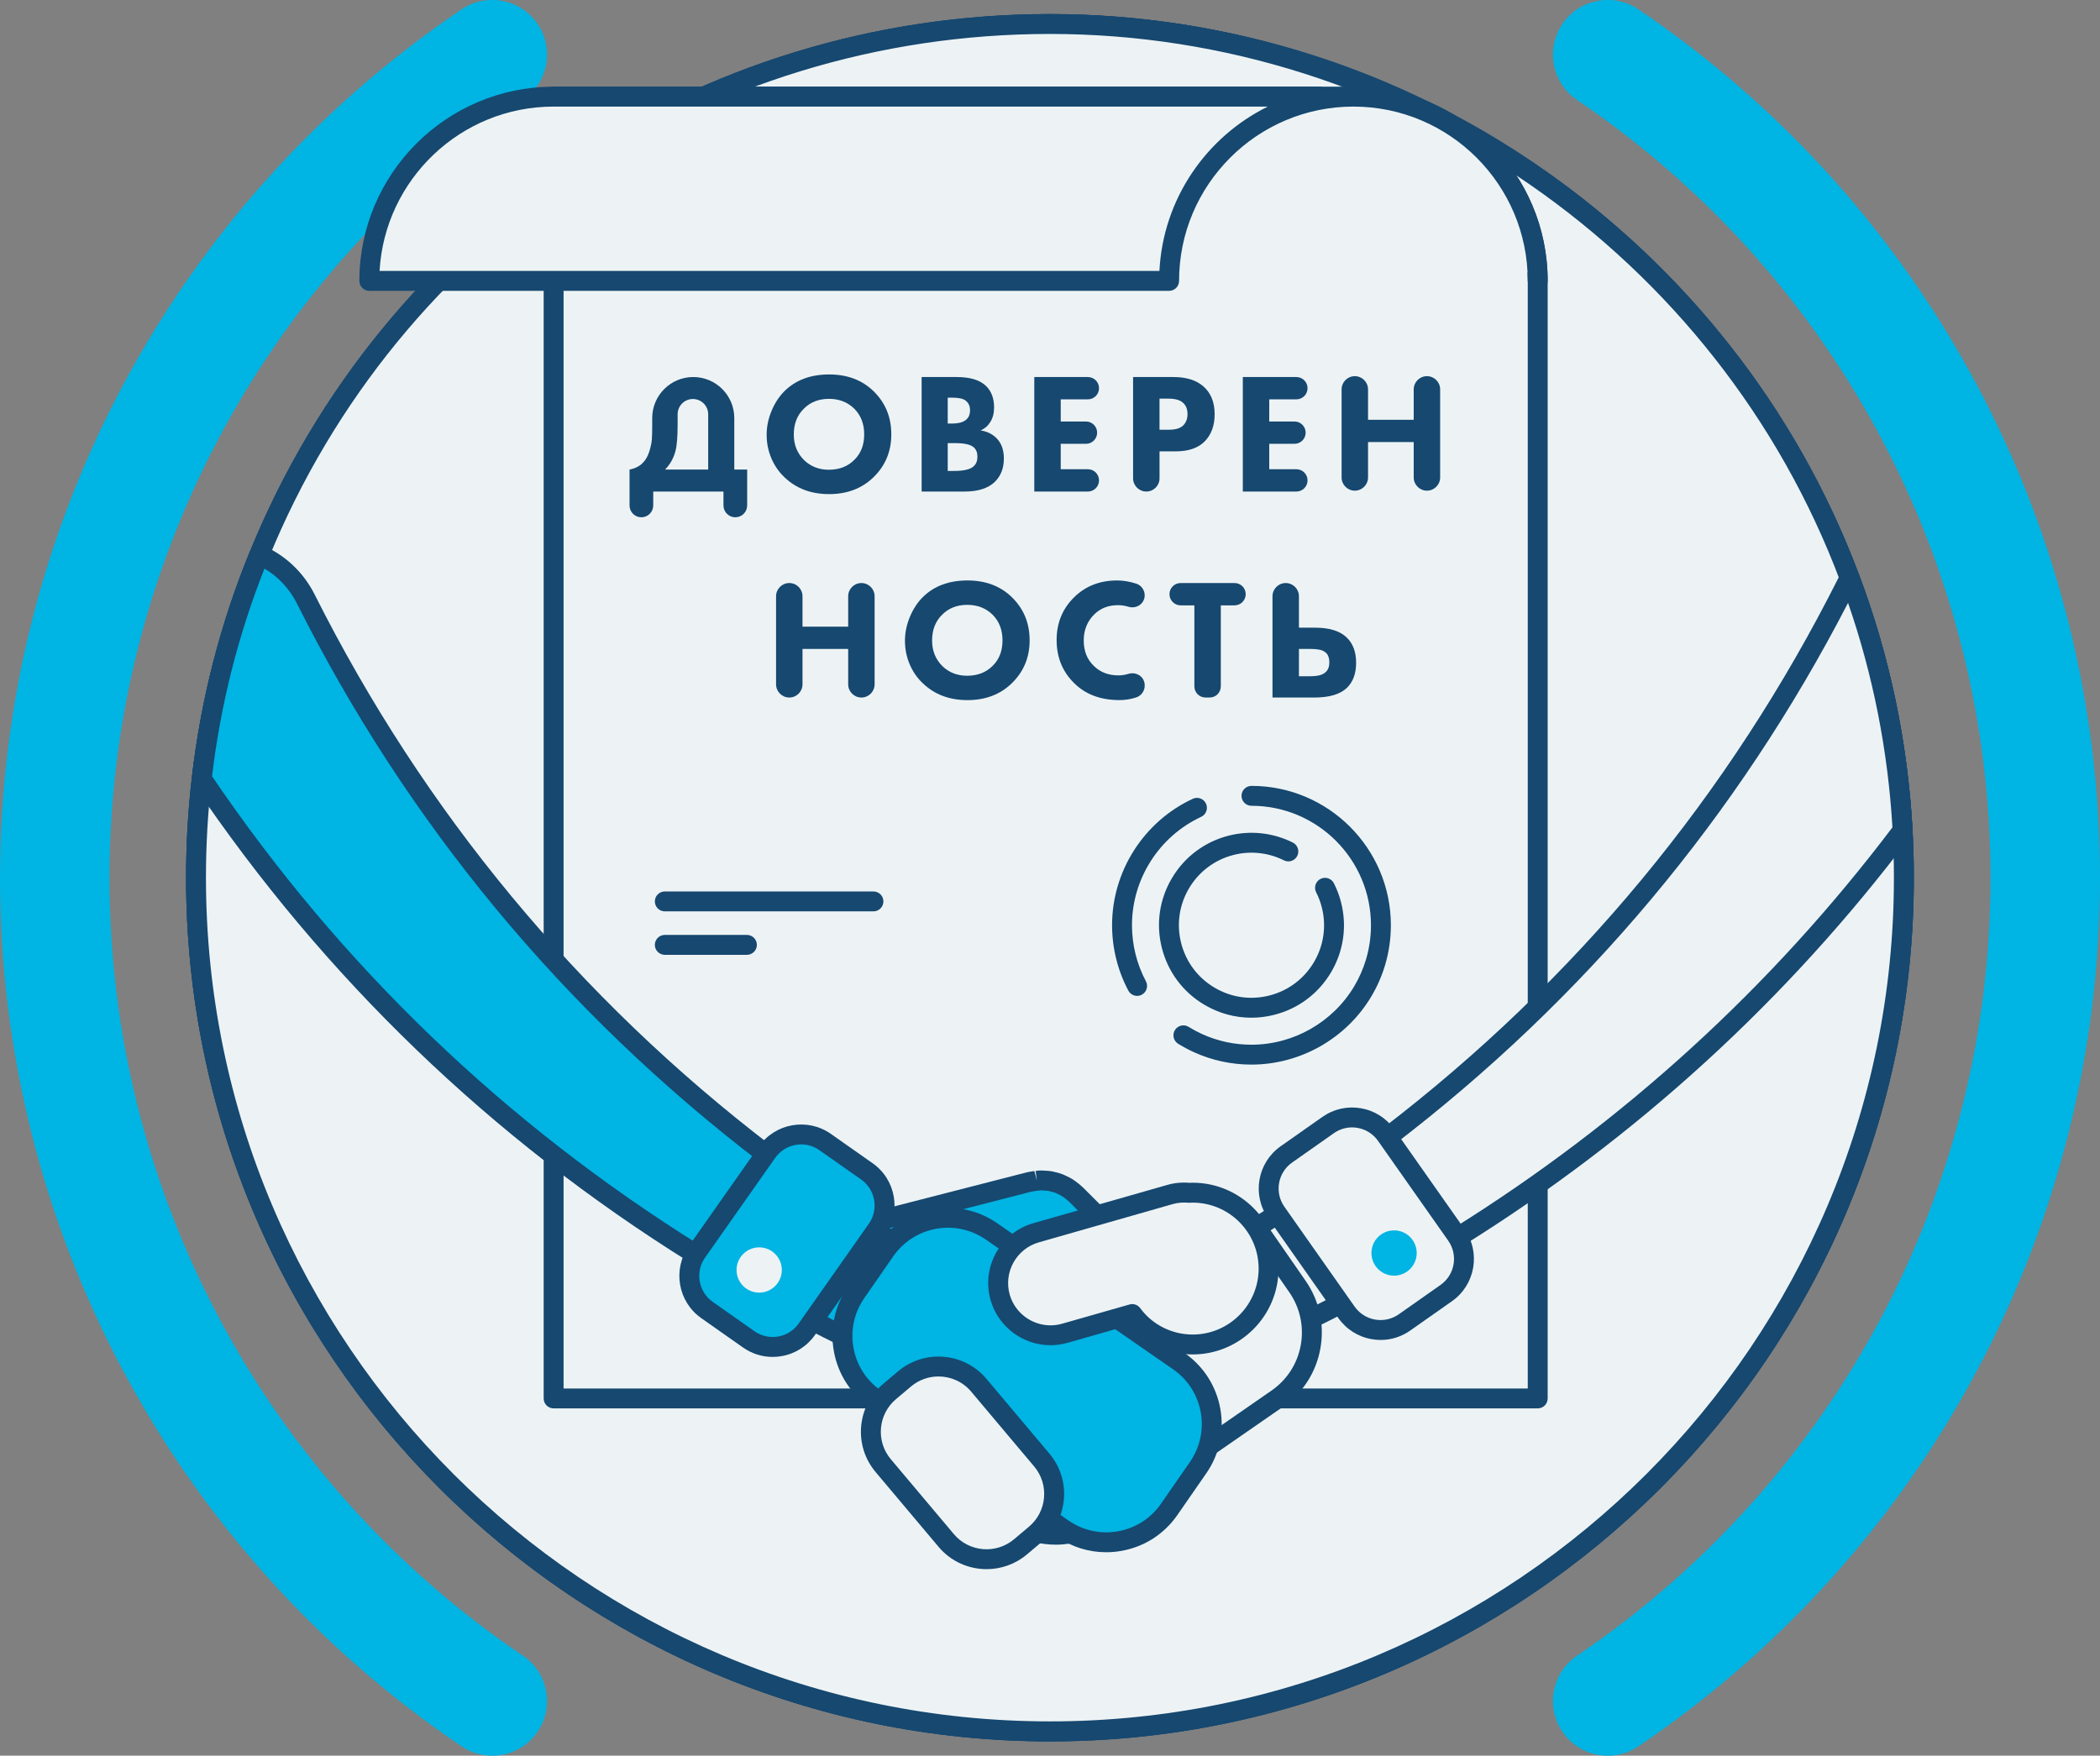<?xml version="1.0" encoding="UTF-8"?> <!-- Generator: Adobe Illustrator 23.0.3, SVG Export Plug-In . SVG Version: 6.00 Build 0) --> <svg xmlns="http://www.w3.org/2000/svg" xmlns:xlink="http://www.w3.org/1999/xlink" id="Layer_1" x="0px" y="0px" width="200px" height="167.249px" viewBox="0 0 200 167.249" xml:space="preserve"><rect x="0" y="0" width="200" height="167.249" fill="#808080" stroke="none"/> <g id="XMLID_1762_"> <g id="XMLID_1983_"> <g id="XMLID_1989_"> <g id="XMLID_1992_"> <path id="XMLID_1993_" fill="#00B4E3" d="M46.879,167.256c-1.005,0-2.021-0.29-2.916-0.895C16.435,147.745,0,116.815,0,83.625 c0-33.191,16.435-64.12,43.963-82.736c2.384-1.612,5.625-0.988,7.239,1.398c1.613,2.385,0.988,5.626-1.398,7.239 C25.147,26.2,10.427,53.9,10.427,83.625c0,29.724,14.721,57.425,39.377,74.099c2.385,1.613,3.011,4.854,1.398,7.239 C50.194,166.452,48.551,167.256,46.879,167.256z"></path> </g> <g id="XMLID_1990_"> <path id="XMLID_1991_" fill="#00B4E3" d="M153.121,167.256c-1.673,0-3.316-0.803-4.323-2.293 c-1.613-2.385-0.988-5.626,1.398-7.239c24.657-16.674,39.377-44.375,39.377-74.099c0-29.725-14.721-57.425-39.377-74.099 c-2.385-1.613-3.011-4.854-1.398-7.239c1.612-2.386,4.854-3.011,7.239-1.398C183.565,19.504,200,50.434,200,83.625 c0,33.191-16.435,64.12-43.963,82.736C155.142,166.966,154.127,167.256,153.121,167.256z"></path> </g> </g> <g id="XMLID_1984_"> <circle id="XMLID_1988_" fill="#EDF3F5" cx="100" cy="83.625" r="81.324"></circle> <path id="XMLID_1985_" fill="#164870" d="M100,165.897c-45.365,0-82.272-36.907-82.272-82.272 c0-45.365,36.907-82.272,82.272-82.272s82.273,36.907,82.273,82.272C182.273,128.99,145.365,165.897,100,165.897z M100,3.248 c-44.319,0-80.376,36.057-80.376,80.377S55.681,164.001,100,164.001c44.32,0,80.377-36.056,80.377-80.376S144.32,3.248,100,3.248 z"></path> </g> </g> <g id="XMLID_1763_"> <g id="XMLID_1978_"> <path id="XMLID_1982_" fill="#EDF3F5" d="M181.321,83.614c0,44.914-36.413,81.318-81.327,81.318 c-44.914,0-81.327-36.404-81.327-81.318c0-3.188,0.179-6.329,0.545-9.423c0.856-7.467,2.727-14.633,5.483-21.338 C36.816,23.182,65.969,2.286,99.994,2.286c34.871,0,64.616,21.949,76.164,52.776c2.84,7.542,4.58,15.63,5.041,24.046 C181.283,80.595,181.321,82.1,181.321,83.614z"></path> <path id="XMLID_1979_" fill="#164870" d="M99.994,165.879c-45.366,0-82.275-36.904-82.275-82.265 c0-3.236,0.186-6.444,0.552-9.535c0.853-7.44,2.719-14.704,5.547-21.587C36.513,21.418,66.415,1.338,99.994,1.338 c34.123,0,65.088,21.457,77.052,53.392c2.924,7.766,4.64,15.952,5.098,24.327c0.082,1.431,0.124,2.964,0.124,4.557 C182.268,128.975,145.36,165.879,99.994,165.879z M99.994,3.234c-32.805,0-62.018,19.617-74.421,49.977 c-2.763,6.722-4.586,13.816-5.419,21.087c-0.357,3.02-0.539,6.153-0.539,9.315c0,44.316,36.058,80.37,80.379,80.37 s80.379-36.054,80.379-80.37c0-1.556-0.041-3.054-0.12-4.451c-0.449-8.184-2.124-16.179-4.981-23.766 C163.582,24.196,133.331,3.234,99.994,3.234z"></path> </g> <g id="XMLID_1973_"> <path id="XMLID_1977_" fill="#EDF3F5" d="M181.321,83.614c0,44.914-36.413,81.318-81.327,81.318 c-44.914,0-81.327-36.404-81.327-81.318c0-3.188,0.179-6.329,0.545-9.423c0.856-7.467,2.727-14.633,5.483-21.338 C36.816,23.182,65.969,2.286,99.994,2.286c34.871,0,64.616,21.949,76.164,52.776c2.84,7.542,4.58,15.63,5.041,24.046 C181.283,80.595,181.321,82.1,181.321,83.614z"></path> <path id="XMLID_1974_" fill="#164870" d="M99.994,165.879c-45.366,0-82.275-36.904-82.275-82.265 c0-3.236,0.186-6.444,0.552-9.535c0.853-7.44,2.719-14.704,5.547-21.587C36.513,21.418,66.415,1.338,99.994,1.338 c34.123,0,65.088,21.457,77.052,53.392c2.924,7.766,4.64,15.952,5.098,24.327c0.082,1.431,0.124,2.964,0.124,4.557 C182.268,128.975,145.36,165.879,99.994,165.879z M99.994,3.234c-32.805,0-62.018,19.617-74.421,49.977 c-2.763,6.722-4.586,13.816-5.419,21.087c-0.357,3.02-0.539,6.153-0.539,9.315c0,44.316,36.058,80.37,80.379,80.37 s80.379-36.054,80.379-80.37c0-1.556-0.041-3.054-0.12-4.451c-0.449-8.184-2.124-16.179-4.981-23.766 C163.582,24.196,133.331,3.234,99.994,3.234z"></path> </g> <g id="XMLID_1962_"> <g id="XMLID_1968_"> <path id="XMLID_1972_" fill="#EDF3F5" d="M146.449,26.758v106.46H52.726V9.206h76.171 C138.586,9.206,146.449,17.069,146.449,26.758z"></path> <path id="XMLID_1969_" fill="#164870" d="M146.449,134.166H52.726c-0.524,0-0.948-0.424-0.948-0.948V9.206 c0-0.523,0.424-0.948,0.948-0.948h76.171c10.201,0,18.5,8.299,18.5,18.5v106.46 C147.397,133.741,146.973,134.166,146.449,134.166z M53.674,132.27h91.827V26.758c0-9.156-7.449-16.604-16.604-16.604H53.674 V132.27z"></path> </g> <g id="XMLID_1963_"> <path id="XMLID_1967_" fill="#EDF3F5" d="M146.449,26.758c0-9.689-7.863-17.552-17.552-17.552s-17.552,7.863-17.552,17.552 h-76.17c0-9.689,7.863-17.552,17.552-17.552h72.898"></path> <path id="XMLID_1964_" fill="#164870" d="M146.449,27.706c-0.524,0-0.948-0.424-0.948-0.948c0-9.156-7.449-16.604-16.604-16.604 s-16.604,7.448-16.604,16.604c0,0.523-0.424,0.948-0.948,0.948h-76.17c-0.524,0-0.948-0.424-0.948-0.948 c0-10.201,8.299-18.5,18.5-18.5h72.898c0.218,0,0.417,0.073,0.577,0.196c0.88-0.129,1.78-0.196,2.695-0.196 c10.201,0,18.5,8.299,18.5,18.5C147.397,27.281,146.973,27.706,146.449,27.706z M36.149,25.81h74.272 c0.349-6.873,4.466-12.769,10.322-15.656H52.727C43.889,10.154,36.642,17.093,36.149,25.81z"></path> </g> </g> <g id="XMLID_1909_"> <g id="XMLID_1957_"> <path id="XMLID_1961_" fill="#00B4E3" d="M106.506,117.821l-4.031-4.031c-0.018-0.018-0.04-0.03-0.059-0.048 c-0.162-0.156-0.337-0.294-0.52-0.424c-0.07-0.05-0.136-0.105-0.208-0.151c-0.172-0.109-0.354-0.198-0.539-0.284 c-0.089-0.041-0.174-0.089-0.264-0.124c-0.179-0.07-0.366-0.117-0.554-0.164c-0.101-0.025-0.2-0.058-0.302-0.076 c-0.176-0.031-0.354-0.041-0.534-0.051c-0.122-0.007-0.242-0.02-0.365-0.018c-0.152,0.003-0.305,0.025-0.459,0.044 c-0.156,0.019-0.31,0.036-0.463,0.07c-0.043,0.01-0.086,0.009-0.129,0.02l-13.37,3.435c-2.463,0.633-3.947,3.143-3.314,5.606 c0.633,2.463,3.143,3.947,5.606,3.314l10.817-2.779l2.173,2.173c1.798,1.798,4.714,1.798,6.513,0 S108.305,119.619,106.506,117.821z"></path> <path id="XMLID_1958_" fill="#164870" d="M103.25,126.627c-1.422,0-2.844-0.541-3.927-1.624l-1.791-1.791l-10.293,2.645 c-1.436,0.369-2.931,0.157-4.208-0.598c-1.276-0.755-2.184-1.962-2.553-3.399c-0.761-2.966,1.032-5.999,3.997-6.76l13.37-3.435 c0.045-0.012,0.159-0.03,0.205-0.035c0.12-0.029,0.293-0.052,0.467-0.073l0.233,0.926l-0.118-0.94 c0.16-0.02,0.319-0.038,0.478-0.042c0.117-0.001,0.236,0.006,0.354,0.014c0.309,0.019,0.522,0.033,0.731,0.07 c0.097,0.018,0.191,0.042,0.283,0.068c0.311,0.08,0.535,0.138,0.751,0.223c0.085,0.033,0.168,0.073,0.25,0.113 c0.293,0.137,0.512,0.246,0.72,0.379c0.068,0.044,0.131,0.09,0.194,0.138c0.274,0.198,0.485,0.366,0.68,0.554 c0.044,0.032,0.051,0.038,0.088,0.078l4.015,4.014l0,0c2.165,2.165,2.165,5.688,0,7.853 C106.094,126.086,104.672,126.627,103.25,126.627z M97.82,121.212c0.248,0,0.491,0.098,0.67,0.278l2.173,2.173 c1.426,1.426,3.747,1.426,5.173,0c1.425-1.426,1.425-3.747,0-5.173l-4.002-4.001c-0.03-0.024-0.061-0.051-0.08-0.069 c-0.124-0.119-0.263-0.228-0.408-0.331l-0.101-0.075c-0.201-0.135-0.346-0.203-0.493-0.271l-0.209-0.101 c-0.144-0.056-0.293-0.091-0.442-0.129l-0.124-0.033c-0.039-0.011-0.076-0.022-0.116-0.029c-0.132-0.024-0.27-0.029-0.41-0.037 l-0.129-0.009c-0.058-0.005-0.116-0.015-0.174-0.009c-0.092,0.002-0.186,0.015-0.281,0.027c-0.001,0-0.121,0.015-0.122,0.015 c-0.109,0.013-0.218,0.025-0.325,0.049c-0.037,0.008-0.134,0.023-0.172,0.027l-13.301,3.421 c-1.953,0.501-3.134,2.499-2.633,4.452c0.243,0.946,0.84,1.741,1.681,2.238c0.841,0.497,1.826,0.637,2.771,0.393l10.817-2.779 C97.663,121.222,97.741,121.212,97.82,121.212z"></path> </g> <g id="XMLID_1952_"> <path id="XMLID_1956_" fill="#EDF3F5" d="M181.198,79.109c-11.755,15.611-26.181,28.664-42.356,38.745 c-1.373,0.865-2.774,1.702-4.175,2.52c-0.668,0.386-1.335,0.762-2.003,1.138c-1.655,0.931-3.32,1.834-5.003,2.69 c-0.94,0.489-1.881,0.969-2.831,1.429c-1.1,0.545-2.219,1.072-3.338,1.589l-2.342-1.759l-6.178-4.617 c2.257-1.251,4.495-2.558,6.686-3.922c0.677-0.414,1.335-0.828,2.003-1.26c3.592-2.295,7.091-4.749,10.486-7.335 c18-13.768,33.14-31.645,43.823-52.917c0.056-0.122,0.122-0.235,0.188-0.348C178.998,62.605,180.738,70.692,181.198,79.109z"></path> <path id="XMLID_1953_" fill="#164870" d="M121.492,128.168c-0.202,0-0.402-0.064-0.569-0.19l-8.519-6.374 c-0.257-0.193-0.4-0.503-0.379-0.824c0.022-0.321,0.205-0.609,0.487-0.765c2.319-1.286,4.555-2.597,6.645-3.897 c0.676-0.413,1.327-0.823,1.988-1.251c3.508-2.241,7.014-4.694,10.426-7.294c18.467-14.124,33.12-31.818,43.552-52.589 c0.056-0.123,0.136-0.262,0.217-0.4c0.183-0.315,0.524-0.498,0.898-0.467c0.365,0.031,0.678,0.268,0.807,0.61 c2.925,7.768,4.641,15.954,5.099,24.328c0.013,0.223-0.055,0.443-0.189,0.622c-11.694,15.53-26.03,28.645-42.611,38.979 c-1.214,0.765-2.548,1.571-4.2,2.535c-0.67,0.387-1.338,0.763-2.004,1.138c-1.844,1.038-3.492,1.924-5.05,2.716 c-0.94,0.489-1.889,0.973-2.846,1.437c-1.1,0.546-2.227,1.076-3.355,1.597C121.762,128.14,121.627,128.168,121.492,128.168z M114.708,120.959l6.9,5.164c0.94-0.437,1.877-0.882,2.801-1.34c0.95-0.461,1.882-0.936,2.815-1.421 c1.542-0.784,3.167-1.658,4.975-2.675c0.672-0.379,1.333-0.751,1.994-1.132c1.627-0.951,2.945-1.746,4.144-2.502 c16.288-10.152,30.381-23.015,41.895-38.237c-0.432-7.334-1.853-14.517-4.227-21.386 c-10.516,20.357-25.067,37.718-43.283,51.651c-3.455,2.632-7.003,5.115-10.551,7.381c-0.67,0.434-1.335,0.852-2.019,1.27 C118.427,118.805,116.599,119.888,114.708,120.959z"></path> </g> <g id="XMLID_1946_"> <path id="XMLID_1951_" fill="#EDF3F5" d="M133.762,125.975l3.98-2.798c1.793-1.26,2.224-3.735,0.964-5.528l-6.687-9.511 c-1.26-1.793-3.735-2.224-5.528-0.964l-3.98,2.798c-1.793,1.26-2.224,3.735-0.964,5.528l6.687,9.511 C129.494,126.804,131.969,127.236,133.762,125.975z"></path> <path id="XMLID_1947_" fill="#164870" d="M131.491,127.647c-0.284,0-0.57-0.025-0.855-0.075 c-1.294-0.225-2.421-0.941-3.177-2.016l-6.688-9.511c-1.559-2.218-1.022-5.29,1.195-6.849l3.979-2.798 c1.075-0.755,2.377-1.049,3.672-0.822c1.293,0.225,2.421,0.941,3.177,2.015l6.688,9.512c1.559,2.218,1.022,5.29-1.195,6.849 l-3.979,2.798c0,0,0,0,0,0C133.47,127.34,132.493,127.647,131.491,127.647z M133.762,125.976h0.009H133.762z M128.766,107.399 c-0.616,0-1.216,0.189-1.731,0.551l-3.979,2.798c-1.363,0.958-1.692,2.845-0.734,4.208l6.688,9.511 c0.464,0.66,1.156,1.1,1.951,1.239c0.795,0.138,1.596-0.041,2.256-0.505l3.979-2.798c1.363-0.958,1.692-2.845,0.734-4.208 l-6.688-9.512c-0.464-0.66-1.156-1.1-1.951-1.238C129.116,107.414,128.941,107.399,128.766,107.399z"></path> </g> <g id="XMLID_1944_"> <circle id="XMLID_1945_" fill="#00B4E3" cx="132.769" cy="119.365" r="2.156"></circle> </g> <g id="XMLID_1938_"> <path id="XMLID_1943_" fill="#EDF3F5" d="M104.91,144.836l16.724-11.588c3.485-2.415,4.353-7.198,1.938-10.683l-3.855-5.564 c-2.415-3.485-7.198-4.353-10.683-1.938L92.31,126.652c-3.485,2.415-4.353,7.198-1.938,10.683l3.855,5.564 C96.642,146.384,101.425,147.251,104.91,144.836z"></path> <path id="XMLID_1939_" fill="#164870" d="M100.55,147.148c-2.736,0-5.429-1.295-7.103-3.71l-3.854-5.564 c-1.312-1.893-1.808-4.185-1.397-6.452s1.681-4.238,3.575-5.55l16.724-11.588c3.91-2.708,9.293-1.732,12.002,2.177l3.854,5.564 c1.312,1.893,1.808,4.185,1.397,6.451c-0.411,2.267-1.68,4.238-3.574,5.55l-16.725,11.588l0,0 C103.954,146.651,102.244,147.148,100.55,147.148z M113.397,114.647c-1.322,0-2.657,0.387-3.823,1.195L92.85,127.431 c-1.477,1.024-2.468,2.562-2.789,4.331c-0.321,1.768,0.067,3.556,1.09,5.034l3.854,5.564c2.113,3.049,6.314,3.812,9.364,1.699 l16.725-11.588c1.477-1.024,2.468-2.561,2.788-4.33c0.321-1.768-0.067-3.556-1.09-5.034l-3.854-5.564 C117.633,115.658,115.532,114.647,113.397,114.647z M104.91,144.837h0.009H104.91z"></path> </g> <g id="XMLID_1933_"> <path id="XMLID_1937_" fill="#00B4E3" d="M92.103,122.462l-2.37,1.777l-6.15,4.599c-1.119-0.517-2.238-1.053-3.348-1.599 c-0.95-0.461-1.89-0.931-2.821-1.42c-1.683-0.856-3.357-1.759-5.003-2.69c-0.677-0.376-1.345-0.752-2.003-1.138 c-1.411-0.818-2.802-1.655-4.175-2.52c-18.385-11.454-34.504-26.745-47.021-45.281c0.856-7.467,2.727-14.633,5.483-21.338 c1.834,0.79,3.423,2.219,4.41,4.175c10.683,21.272,25.824,39.14,43.823,52.908c3.235,2.473,6.564,4.815,9.978,7.016 c0.169,0.113,0.339,0.226,0.508,0.329c0.527,0.339,1.053,0.677,1.58,1.006C87.326,119.735,89.696,121.136,92.103,122.462z"></path> <path id="XMLID_1934_" fill="#164870" d="M83.584,129.786c-0.135,0-0.27-0.029-0.397-0.087c-1.127-0.52-2.252-1.06-3.368-1.608 c-0.955-0.463-1.904-0.938-2.845-1.432c-1.633-0.83-3.329-1.742-5.029-2.704c-0.677-0.375-1.351-0.755-2.016-1.145 c-1.49-0.865-2.867-1.695-4.202-2.536c-18.944-11.803-34.86-27.13-47.301-45.553c-0.126-0.187-0.181-0.414-0.156-0.638 c0.853-7.444,2.719-14.708,5.547-21.59c0.096-0.235,0.283-0.421,0.518-0.517c0.235-0.097,0.5-0.093,0.733,0.007 c2.101,0.905,3.835,2.545,4.882,4.619c10.427,20.761,25.08,38.452,43.553,52.582c3.209,2.454,6.545,4.799,9.916,6.972 c0.171,0.114,0.33,0.22,0.49,0.317c0.541,0.348,1.064,0.684,1.587,1.011c2.474,1.537,4.786,2.895,7.064,4.149 c0.282,0.156,0.466,0.443,0.488,0.764c0.023,0.321-0.118,0.631-0.377,0.824l-8.521,6.377 C83.984,129.722,83.784,129.786,83.584,129.786z M20.194,73.951c12.261,18.071,27.918,33.114,46.539,44.716 c1.32,0.831,2.676,1.65,4.151,2.505c0.655,0.384,1.317,0.757,1.987,1.129c1.683,0.952,3.354,1.85,4.973,2.673 c0.933,0.49,1.865,0.956,2.806,1.413c0.938,0.46,1.878,0.913,2.82,1.353l6.897-5.161c-1.896-1.07-3.828-2.218-5.872-3.487 c-0.532-0.333-1.063-0.673-1.593-1.015c-0.162-0.099-0.342-0.218-0.521-0.337c-3.4-2.192-6.778-4.567-10.028-7.051 C53.649,96.382,38.813,78.471,28.258,57.453c-0.697-1.38-1.768-2.522-3.07-3.289C22.682,60.494,21.004,67.143,20.194,73.951z"></path> </g> <g id="XMLID_1928_"> <path id="XMLID_1932_" fill="#00B4E3" d="M71.311,127.592l-3.98-2.798c-1.793-1.26-2.224-3.735-0.964-5.528l6.687-9.511 c1.26-1.793,3.735-2.224,5.528-0.964l3.98,2.798c1.793,1.26,2.224,3.735,0.964,5.528l-6.687,9.511 C75.579,128.421,73.104,128.853,71.311,127.592z"></path> <path id="XMLID_1929_" fill="#164870" d="M73.583,129.263c-1.002,0-1.979-0.307-2.817-0.896l0,0l-3.979-2.798 c-2.217-1.558-2.753-4.631-1.195-6.848l6.687-9.512c1.56-2.217,4.631-2.753,6.85-1.195l3.979,2.799 c2.218,1.559,2.753,4.632,1.194,6.849l-6.687,9.511c-0.755,1.074-1.884,1.79-3.177,2.015 C74.153,129.239,73.867,129.263,73.583,129.263z M71.856,126.817c0.66,0.463,1.462,0.642,2.256,0.504 c0.795-0.138,1.488-0.578,1.951-1.238l6.687-9.511c0.958-1.362,0.629-3.25-0.733-4.208l-3.979-2.798 c-1.362-0.957-3.25-0.629-4.208,0.734l-6.687,9.511c-0.957,1.363-0.629,3.25,0.734,4.207L71.856,126.817z"></path> </g> <g id="XMLID_1926_"> <circle id="XMLID_1927_" fill="#EDF3F5" cx="72.304" cy="120.982" r="2.156"></circle> </g> <g id="XMLID_1921_"> <path id="XMLID_1925_" fill="#00B4E3" d="M101.217,145.624L83.37,133.258c-3.307-2.291-4.13-6.829-1.839-10.135l2.759-3.981 c2.291-3.307,6.829-4.13,10.135-1.839l17.847,12.366c3.307,2.291,4.13,6.829,1.839,10.135l-2.759,3.981 C109.061,147.092,104.524,147.915,101.217,145.624z"></path> <path id="XMLID_1922_" fill="#164870" d="M105.347,147.87c-1.659,0-3.277-0.502-4.67-1.468l-17.847-12.366 c-1.808-1.252-3.019-3.133-3.412-5.297c-0.392-2.164,0.081-4.351,1.333-6.157l2.758-3.981c2.586-3.731,7.725-4.664,11.455-2.078 l17.847,12.366c3.73,2.584,4.663,7.723,2.078,11.454l-2.758,3.981c-1.252,1.807-3.133,3.019-5.297,3.411 C106.339,147.826,105.842,147.87,105.347,147.87z M101.757,144.845c1.39,0.963,3.073,1.326,4.739,1.026 c1.665-0.302,3.113-1.235,4.077-2.626l2.758-3.981c1.99-2.872,1.273-6.827-1.599-8.817l-17.847-12.366 c-2.871-1.989-6.827-1.27-8.817,1.6l-2.758,3.981c-0.964,1.391-1.328,3.074-1.027,4.74c0.303,1.665,1.235,3.113,2.626,4.077 L101.757,144.845z"></path> </g> <g id="XMLID_1916_"> <path id="XMLID_1920_" fill="#EDF3F5" d="M120.818,120.847c0,3.988-3.229,7.231-7.231,7.231c-2.366,0-4.464-1.131-5.758-2.901 l-6.413,1.83c-0.461,0.134-0.923,0.193-1.369,0.193c-2.172,0-4.166-1.428-4.791-3.601c-0.759-2.649,0.774-5.401,3.407-6.16 l12.752-3.645c0.461-0.134,0.923-0.193,1.384-0.193c0.164,0,0.342,0.015,0.506,0.03c0.089-0.015,0.193-0.015,0.283-0.015 C117.589,113.616,120.818,116.844,120.818,120.847z"></path> <path id="XMLID_1917_" fill="#164870" d="M113.586,129.026c-2.351,0-4.587-1.022-6.104-2.765l-5.807,1.657 c-0.526,0.152-1.075,0.23-1.629,0.23c-2.632,0-4.976-1.763-5.702-4.287c-0.9-3.14,0.919-6.429,4.055-7.333l12.755-3.646 c0.668-0.195,1.391-0.268,2.138-0.205c0.099-0.008,0.202-0.01,0.293-0.01c4.511,0,8.18,3.669,8.18,8.179 C121.766,125.357,118.096,129.026,113.586,129.026z M107.828,124.229c0.297,0,0.584,0.14,0.766,0.389 c1.15,1.573,3.016,2.513,4.992,2.513c3.465,0,6.284-2.819,6.284-6.283s-2.82-6.283-6.284-6.283 c-0.042,0-0.087-0.002-0.133,0.003c-0.064,0.008-0.169,0.015-0.234,0.008c-0.532-0.049-1.056-0.011-1.539,0.13l-12.756,3.647 c-2.131,0.614-3.368,2.852-2.757,4.988c0.493,1.715,2.089,2.914,3.88,2.914c0.376,0,0.748-0.052,1.105-0.156l6.417-1.831 C107.654,124.241,107.741,124.229,107.828,124.229z"></path> </g> <g id="XMLID_1910_"> <path id="XMLID_1915_" fill="#EDF3F5" d="M97.186,147.357l1.428-1.202c2.119-1.784,2.391-4.948,0.607-7.068l-6-7.128 c-1.784-2.119-4.948-2.391-7.068-0.607l-1.428,1.202c-2.119,1.784-2.391,4.948-0.607,7.068l6,7.128 C91.902,148.869,95.066,149.141,97.186,147.357z"></path> <path id="XMLID_1911_" fill="#164870" d="M93.96,149.481c-1.7,0-3.39-0.722-4.568-2.121l-5.998-7.128 c-1.027-1.219-1.516-2.764-1.38-4.351c0.136-1.587,0.883-3.026,2.102-4.052l1.426-1.202c2.518-2.115,6.286-1.793,8.404,0.722 l5.999,7.128c2.118,2.516,1.794,6.286-0.722,8.404l-1.426,1.202c-0.001,0-0.001,0-0.001,0 C96.68,149.022,95.316,149.481,93.96,149.481z M89.38,131.124c-0.925,0-1.855,0.313-2.617,0.954l-1.426,1.202 c-0.832,0.7-1.341,1.681-1.435,2.764c-0.093,1.083,0.242,2.137,0.941,2.968l5.999,7.128c1.445,1.717,4.017,1.938,5.733,0.493 l1.426-1.202c1.716-1.444,1.937-4.016,0.492-5.732l-5.998-7.128C91.692,131.616,90.54,131.124,89.38,131.124z M97.186,147.357 h0.009H97.186z"></path> </g> </g> <g id="XMLID_1794_"> <g id="XMLID_1899_"> <path id="XMLID_1904_" fill="#164870" d="M66.024,35.917L66.024,35.917c2.158,0,3.908,1.75,3.908,3.908v4.906h1.226v3.418 c0,0.623-0.505,1.128-1.128,1.128l0,0c-0.623,0-1.128-0.505-1.128-1.128v-1.325h-6.689v1.325c0,0.623-0.505,1.128-1.128,1.128 l0,0c-0.623,0-1.128-0.505-1.128-1.128v-3.418c0.512-0.098,0.921-0.3,1.226-0.605c0.283-0.262,0.499-0.624,0.646-1.087 c0.147-0.464,0.231-0.861,0.253-1.194c0.022-0.332,0.033-0.771,0.033-1.316v-0.704C62.116,37.666,63.866,35.917,66.024,35.917z M65.991,38.01c-0.804,0-1.455,0.652-1.455,1.455v0.982c0,1.177-0.071,2.028-0.213,2.55c-0.186,0.676-0.512,1.254-0.981,1.734 h4.105v-5.266C67.447,38.661,66.795,38.01,65.991,38.01L65.991,38.01z"></path> </g> <g id="XMLID_1883_"> <path id="XMLID_1888_" fill="#164870" d="M78.967,35.671c1.722,0,3.128,0.529,4.219,1.586c1.134,1.101,1.701,2.475,1.701,4.121 c0,1.625-0.567,2.987-1.701,4.089c-1.101,1.069-2.508,1.603-4.219,1.603c-1.723,0-3.14-0.534-4.252-1.603 c-0.534-0.501-0.951-1.104-1.251-1.807c-0.3-0.703-0.45-1.452-0.45-2.248c0-0.763,0.155-1.518,0.466-2.265 c0.31-0.747,0.717-1.371,1.218-1.873C75.767,36.206,77.19,35.671,78.967,35.671z M78.951,37.994c-0.97,0-1.766,0.31-2.387,0.932 c-0.643,0.621-0.965,1.445-0.965,2.469c0,0.982,0.332,1.799,0.997,2.453c0.632,0.6,1.412,0.9,2.339,0.9 c0.992,0,1.799-0.311,2.42-0.932c0.632-0.611,0.949-1.423,0.949-2.437c0-1.003-0.316-1.82-0.949-2.452 C80.711,38.304,79.91,37.994,78.951,37.994z"></path> </g> <g id="XMLID_1861_"> <path id="XMLID_1867_" fill="#164870" d="M87.774,35.917h3.336c1.265,0,2.191,0.278,2.78,0.834 c0.523,0.501,0.785,1.188,0.785,2.061c0,0.546-0.12,1.008-0.36,1.389c-0.218,0.36-0.523,0.627-0.916,0.802 c0.611,0.098,1.112,0.343,1.505,0.736c0.468,0.469,0.703,1.118,0.703,1.946c0,0.906-0.283,1.641-0.85,2.208 c-0.643,0.622-1.603,0.932-2.878,0.932h-4.104V35.917z M90.259,37.879v2.47h0.409c0.567,0,0.992-0.104,1.276-0.311 c0.294-0.207,0.441-0.528,0.441-0.964c0-0.393-0.141-0.698-0.425-0.916c-0.24-0.186-0.676-0.278-1.308-0.278H90.259z M90.259,42.213v2.649h0.605c0.926,0,1.547-0.147,1.864-0.442c0.24-0.218,0.36-0.523,0.36-0.916 c0-0.381-0.114-0.676-0.343-0.883c-0.294-0.273-0.894-0.409-1.799-0.409H90.259z"></path> </g> <g id="XMLID_1848_"> <path id="XMLID_1853_" fill="#164870" d="M104.669,36.98L104.669,36.98c0,0.587-0.476,1.063-1.063,1.063h-2.584v2.11h2.404 c0.587,0,1.063,0.476,1.063,1.063v0c0,0.587-0.476,1.063-1.063,1.063h-2.404v2.42h2.584c0.587,0,1.063,0.476,1.063,1.063v0 c0,0.587-0.476,1.063-1.063,1.063h-5.102V35.917h5.102C104.193,35.917,104.669,36.393,104.669,36.98z"></path> </g> <g id="XMLID_1831_"> <path id="XMLID_1836_" fill="#164870" d="M107.912,35.917h3.843c1.232,0,2.186,0.3,2.862,0.9 c0.709,0.621,1.063,1.504,1.063,2.649c0,1.069-0.311,1.924-0.932,2.568c-0.632,0.643-1.559,0.964-2.78,0.964h-1.537v2.568 c0,0.695-0.564,1.259-1.259,1.259h0c-0.695,0-1.259-0.564-1.259-1.259V35.917z M110.43,37.977v2.96h0.9 c0.621,0,1.074-0.137,1.357-0.409c0.272-0.273,0.409-0.633,0.409-1.08c0-0.457-0.136-0.812-0.409-1.063 c-0.284-0.273-0.753-0.409-1.406-0.409H110.43z"></path> </g> <g id="XMLID_1823_"> <path id="XMLID_1824_" fill="#164870" d="M124.528,36.98L124.528,36.98c0,0.587-0.476,1.063-1.063,1.063h-2.584v2.11h2.404 c0.587,0,1.063,0.476,1.063,1.063v0c0,0.587-0.476,1.063-1.063,1.063h-2.404v2.42h2.584c0.587,0,1.063,0.476,1.063,1.063v0 c0,0.587-0.476,1.063-1.063,1.063h-5.102V35.917h5.102C124.052,35.917,124.528,36.393,124.528,36.98z"></path> </g> <g id="XMLID_1819_"> <path id="XMLID_1820_" fill="#164870" d="M130.289,37.093v2.895h4.35v-2.895c0-0.695,0.564-1.259,1.259-1.259l0,0 c0.695,0,1.259,0.564,1.259,1.259v8.389c0,0.695-0.564,1.259-1.259,1.259l0,0c-0.695,0-1.259-0.564-1.259-1.259v-3.369h-4.35 v3.369c0,0.695-0.564,1.259-1.259,1.259l0,0c-0.695,0-1.259-0.564-1.259-1.259v-8.389c0-0.695,0.564-1.259,1.259-1.259l0,0 C129.725,35.834,130.289,36.398,130.289,37.093z"></path> </g> <g id="XMLID_1815_"> <path id="XMLID_1816_" fill="#164870" d="M76.429,56.8v2.895h4.35V56.8c0-0.695,0.564-1.259,1.259-1.259h0 c0.695,0,1.259,0.564,1.259,1.259v8.389c0,0.695-0.564,1.259-1.259,1.259h0c-0.695,0-1.259-0.564-1.259-1.259V61.82h-4.35v3.369 c0,0.695-0.564,1.259-1.259,1.259l0,0c-0.695,0-1.259-0.564-1.259-1.259V56.8c0-0.695,0.564-1.259,1.259-1.259l0,0 C75.866,55.54,76.429,56.104,76.429,56.8z"></path> </g> <g id="XMLID_1810_"> <path id="XMLID_1811_" fill="#164870" d="M92.14,55.295c1.722,0,3.128,0.529,4.219,1.586c1.134,1.101,1.701,2.475,1.701,4.121 c0,1.625-0.567,2.987-1.701,4.089c-1.101,1.069-2.508,1.603-4.219,1.603c-1.723,0-3.14-0.534-4.252-1.603 c-0.534-0.501-0.951-1.104-1.251-1.807c-0.3-0.703-0.45-1.452-0.45-2.248c0-0.763,0.155-1.518,0.466-2.265 c0.31-0.747,0.717-1.371,1.218-1.873C88.94,55.83,90.363,55.295,92.14,55.295z M92.123,57.618c-0.97,0-1.766,0.31-2.387,0.932 c-0.643,0.621-0.965,1.445-0.965,2.469c0,0.982,0.332,1.799,0.997,2.453c0.632,0.6,1.412,0.9,2.339,0.9 c0.992,0,1.799-0.311,2.42-0.932c0.632-0.611,0.949-1.423,0.949-2.437c0-1.003-0.316-1.82-0.949-2.452 C93.884,57.928,93.082,57.618,92.123,57.618z"></path> </g> <g id="XMLID_1806_"> <path id="XMLID_1807_" fill="#164870" d="M109.019,65.282v0.041c0,0.51-0.333,0.963-0.818,1.119 c-0.517,0.167-1.046,0.25-1.586,0.25c-1.777,0-3.205-0.529-4.285-1.586c-1.134-1.101-1.7-2.481-1.7-4.137 c0-1.636,0.567-3.003,1.7-4.105c1.08-1.046,2.437-1.569,4.072-1.569c0.568,0,1.168,0.1,1.801,0.3 c0.484,0.153,0.815,0.607,0.815,1.115v0c0,0.809-0.792,1.326-1.565,1.086c-0.314-0.097-0.643-0.146-0.986-0.146 c-0.894,0-1.635,0.284-2.224,0.85c-0.687,0.665-1.03,1.504-1.03,2.518c0,0.993,0.316,1.794,0.948,2.404 c0.61,0.611,1.395,0.916,2.355,0.916c0.321,0,0.633-0.047,0.937-0.142C108.226,63.955,109.019,64.473,109.019,65.282z"></path> </g> <g id="XMLID_1801_"> <path id="XMLID_1803_" fill="#164870" d="M117.576,57.667h-1.308v7.718c0,0.587-0.476,1.063-1.063,1.063h-0.392 c-0.587,0-1.063-0.476-1.063-1.063v-7.718h-1.308c-0.587,0-1.063-0.476-1.063-1.063l0,0c0-0.587,0.476-1.063,1.063-1.063h5.135 c0.587,0,1.063,0.476,1.063,1.063l0,0C118.639,57.191,118.163,57.667,117.576,57.667z"></path> </g> <g id="XMLID_1795_"> <path id="XMLID_1797_" fill="#164870" d="M121.19,66.448V56.8c0-0.695,0.564-1.259,1.259-1.259l0,0 c0.695,0,1.259,0.564,1.259,1.259v2.993h1.537c1.351,0,2.349,0.305,2.993,0.916c0.61,0.578,0.916,1.385,0.916,2.42 c0,1.036-0.294,1.838-0.883,2.404c-0.643,0.611-1.679,0.916-3.107,0.916H121.19z M123.708,61.82v2.6h1.112 c0.599,0,1.035-0.098,1.308-0.294c0.316-0.208,0.474-0.546,0.474-1.014c0-0.501-0.153-0.845-0.458-1.03 c-0.24-0.174-0.676-0.262-1.308-0.262H123.708z"></path> </g> </g> <g id="XMLID_1780_"> <g id="XMLID_1790_"> <path id="XMLID_1793_" fill="#EDF3F5" d="M108.299,93.923c-0.918-1.725-1.438-3.693-1.438-5.783 c0-4.954,2.922-9.225,7.137-11.185"></path> <path id="XMLID_1791_" fill="#164870" d="M108.299,94.87c-0.34,0-0.667-0.182-0.838-0.503c-1.014-1.905-1.549-4.058-1.549-6.228 c0-5.146,3.017-9.874,7.685-12.044c0.477-0.222,1.04-0.014,1.26,0.46s0.014,1.038-0.46,1.259 c-4.003,1.861-6.589,5.914-6.589,10.325c0,1.861,0.459,3.706,1.326,5.338c0.246,0.462,0.07,1.036-0.392,1.282 C108.602,94.835,108.449,94.87,108.299,94.87z"></path> </g> <g id="XMLID_1785_"> <path id="XMLID_1788_" fill="#EDF3F5" d="M119.188,75.812c6.808,0,12.328,5.519,12.328,12.328c0,1.228-0.179,2.413-0.513,3.532 c-0.292,0.979-0.703,1.907-1.215,2.767c-2.15,3.61-6.092,6.029-10.599,6.029c-1.818,0-3.544-0.394-5.098-1.1 c-0.48-0.218-0.943-0.466-1.387-0.742"></path> <path id="XMLID_1787_" fill="#164870" d="M119.188,101.415c-1.913,0-3.761-0.399-5.49-1.185 c-0.513-0.233-1.015-0.502-1.494-0.798c-0.445-0.276-0.582-0.86-0.306-1.305c0.275-0.445,0.859-0.583,1.304-0.306 c0.411,0.254,0.841,0.485,1.281,0.685c1.481,0.673,3.064,1.015,4.705,1.015c3.99,0,7.74-2.133,9.785-5.566 c0.478-0.803,0.855-1.662,1.122-2.553c0.314-1.054,0.473-2.151,0.473-3.261c0-6.275-5.105-11.38-11.38-11.38 c-0.524,0-0.948-0.424-0.948-0.948c0-0.523,0.424-0.948,0.948-0.948c7.32,0,13.276,5.956,13.276,13.276 c0,1.293-0.186,2.572-0.553,3.803c-0.311,1.041-0.752,2.044-1.309,2.981C128.217,98.928,123.843,101.415,119.188,101.415z"></path> </g> <g id="XMLID_1781_"> <path id="XMLID_1784_" fill="#EDF3F5" d="M126.192,84.573c0.258,0.508,0.465,1.052,0.611,1.628 c1.071,4.206-1.47,8.483-5.676,9.554c-4.206,1.071-8.483-1.47-9.554-5.676c-1.071-4.206,1.47-8.483,5.676-9.554 c1.904-0.485,3.823-0.229,5.453,0.586"></path> <path id="XMLID_1783_" fill="#164870" d="M119.173,96.949c-1.563,0-3.104-0.42-4.482-1.239 c-2.023-1.201-3.455-3.119-4.036-5.398c-0.58-2.279-0.239-4.648,0.963-6.67c1.201-2.022,3.119-3.455,5.397-4.036 c2.052-0.523,4.22-0.289,6.11,0.657c0.468,0.234,0.658,0.803,0.424,1.272c-0.235,0.467-0.804,0.659-1.272,0.423 c-1.482-0.742-3.186-0.927-4.794-0.515c-1.789,0.455-3.293,1.58-4.237,3.167c-0.942,1.587-1.211,3.445-0.755,5.234 c0.455,1.788,1.581,3.293,3.168,4.236c1.587,0.943,3.447,1.211,5.234,0.755c1.789-0.455,3.293-1.58,4.237-3.167 c0.942-1.587,1.211-3.446,0.755-5.235c-0.127-0.498-0.307-0.979-0.538-1.432c-0.237-0.467-0.051-1.037,0.416-1.275 c0.467-0.237,1.037-0.051,1.275,0.416c0.293,0.577,0.524,1.191,0.684,1.824c0.58,2.279,0.239,4.648-0.963,6.67 c-1.201,2.023-3.119,3.456-5.397,4.036C120.636,96.858,119.902,96.949,119.173,96.949z"></path> </g> </g> <g id="XMLID_1771_"> <path id="XMLID_1774_" fill="#164870" d="M83.186,86.818H63.315c-0.524,0-0.948-0.424-0.948-0.948 c0-0.523,0.424-0.948,0.948-0.948h19.871c0.524,0,0.948,0.424,0.948,0.948C84.134,86.394,83.71,86.818,83.186,86.818z"></path> </g> <g id="XMLID_1764_"> <path id="XMLID_1767_" fill="#164870" d="M71.135,90.958h-7.82c-0.524,0-0.948-0.424-0.948-0.948 c0-0.523,0.424-0.948,0.948-0.948h7.82c0.524,0,0.948,0.424,0.948,0.948C72.083,90.533,71.659,90.958,71.135,90.958z"></path> </g> </g> </g> </svg> 